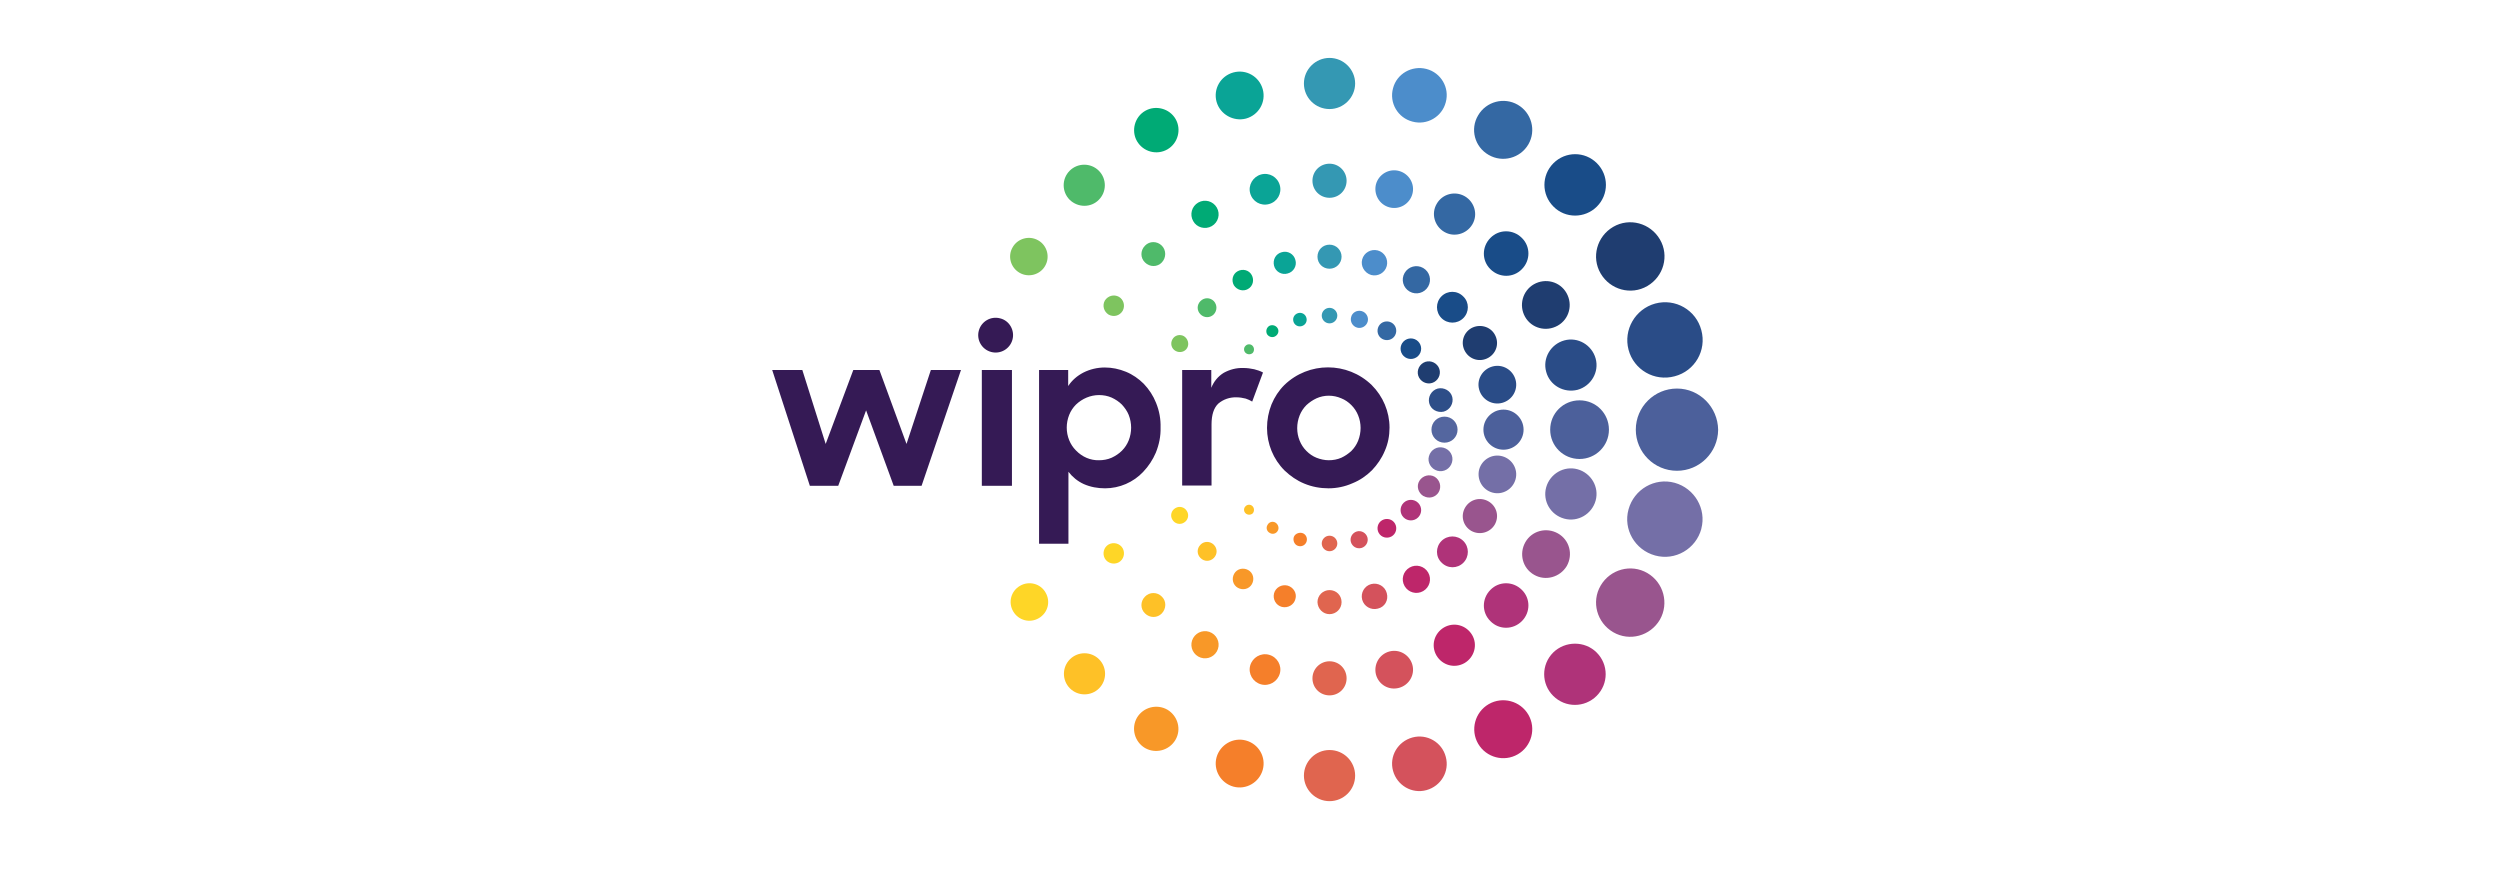 <svg width="259" height="90" viewBox="0 0 259 90" fill="none" xmlns="http://www.w3.org/2000/svg">
<g clip-path="url(#clip0_2504_349)">
<path d="M168.715 36.229C169.261 38.306 171.394 39.553 173.501 38.981C175.581 38.436 176.83 36.307 176.257 34.203C175.711 32.126 173.579 30.879 171.472 31.45C169.417 32.022 168.169 34.151 168.715 36.229Z" fill="#2A4C87"/>
<path d="M163.435 40.384C164.84 39.994 165.698 38.54 165.308 37.138C164.918 35.735 163.461 34.878 162.057 35.268C160.652 35.657 159.794 37.112 160.184 38.514C160.548 39.916 162.005 40.747 163.435 40.384Z" fill="#2A4C87"/>
<path d="M155.633 41.734C156.673 41.449 157.297 40.384 157.011 39.345C156.725 38.306 155.659 37.683 154.618 37.969C153.578 38.254 152.954 39.319 153.24 40.358C153.526 41.397 154.592 42.02 155.633 41.734Z" fill="#2A4C87"/>
<path d="M149.573 42.643C150.223 42.461 150.613 41.786 150.457 41.137C150.301 40.488 149.599 40.098 148.949 40.254C148.298 40.436 147.908 41.111 148.064 41.76C148.22 42.41 148.897 42.799 149.573 42.643Z" fill="#2E4E88"/>
<path d="M165.828 28.334C166.816 30.022 168.975 30.619 170.666 29.632C172.356 28.645 172.954 26.49 171.966 24.802C170.978 23.114 168.819 22.517 167.128 23.503C165.438 24.49 164.84 26.646 165.828 28.334Z" fill="#1F3D70"/>
<path d="M157.999 32.827C158.676 34.021 160.184 34.411 161.381 33.736C162.577 33.06 162.967 31.554 162.291 30.36C161.615 29.165 160.106 28.775 158.91 29.451C157.739 30.126 157.323 31.632 157.999 32.827Z" fill="#1F3D70"/>
<path d="M152.434 33.995C151.575 34.489 151.289 35.553 151.783 36.41C152.278 37.267 153.344 37.553 154.202 37.06C155.061 36.566 155.347 35.502 154.852 34.645C154.384 33.813 153.292 33.528 152.434 33.995Z" fill="#1F3D70"/>
<path d="M147.466 37.579C146.92 37.891 146.712 38.592 147.024 39.137C147.336 39.683 148.038 39.891 148.584 39.579C149.131 39.267 149.339 38.566 149.027 38.021C148.714 37.475 148.012 37.267 147.466 37.579Z" fill="#1F3D70"/>
<path d="M165.438 21.4C166.686 20.154 166.686 18.154 165.438 16.907C164.19 15.661 162.187 15.661 160.938 16.907C159.69 18.154 159.69 20.154 160.938 21.4C162.161 22.647 164.19 22.647 165.438 21.4Z" fill="#194C88"/>
<path d="M157.661 24.646C156.751 23.737 155.295 23.737 154.41 24.646C153.5 25.555 153.5 27.009 154.41 27.892C155.321 28.801 156.777 28.801 157.661 27.892C158.572 26.984 158.572 25.529 157.661 24.646Z" fill="#194C88"/>
<path d="M149.339 30.697C148.714 31.32 148.714 32.333 149.339 32.956C149.963 33.58 150.977 33.58 151.601 32.956C152.226 32.333 152.226 31.32 151.601 30.723C150.977 30.074 149.963 30.074 149.339 30.697Z" fill="#194C88"/>
<path d="M145.411 36.878C145.827 37.293 146.504 37.293 146.92 36.878C147.336 36.462 147.336 35.787 146.92 35.372C146.504 34.956 145.827 34.956 145.411 35.372C144.995 35.787 144.995 36.462 145.411 36.878Z" fill="#194C88"/>
<path d="M154.228 16.05C155.659 16.881 157.505 16.388 158.338 14.96C159.17 13.531 158.676 11.687 157.245 10.856C155.815 10.025 153.968 10.519 153.136 11.947C152.278 13.376 152.772 15.219 154.228 16.05Z" fill="#3468A3"/>
<path d="M148.844 21.114C148.246 22.127 148.61 23.426 149.625 24.023C150.639 24.62 151.939 24.257 152.538 23.244C153.136 22.231 152.772 20.933 151.757 20.335C150.717 19.738 149.417 20.102 148.844 21.114Z" fill="#3468A3"/>
<path d="M147.44 27.762C146.764 27.373 145.906 27.607 145.515 28.282C145.125 28.957 145.359 29.814 146.036 30.204C146.712 30.593 147.57 30.36 147.96 29.684C148.35 29.009 148.116 28.152 147.44 27.762Z" fill="#3468A3"/>
<path d="M144.163 33.424C143.695 33.164 143.097 33.32 142.837 33.788C142.576 34.255 142.732 34.852 143.201 35.112C143.669 35.372 144.267 35.216 144.527 34.748C144.787 34.281 144.631 33.684 144.163 33.424Z" fill="#3468A3"/>
<path d="M146.322 12.596C147.83 13.012 149.391 12.103 149.781 10.597C150.197 9.09 149.287 7.532 147.778 7.143C146.27 6.753 144.709 7.636 144.319 9.142C143.903 10.649 144.813 12.207 146.322 12.596Z" fill="#4C8DCB"/>
<path d="M143.929 21.478C144.969 21.764 146.036 21.14 146.322 20.101C146.608 19.063 145.984 17.998 144.943 17.712C143.903 17.427 142.837 18.05 142.55 19.089C142.29 20.127 142.889 21.192 143.929 21.478Z" fill="#4C8DCB"/>
<path d="M142.056 28.49C142.759 28.672 143.487 28.256 143.669 27.555C143.851 26.854 143.435 26.127 142.732 25.945C142.03 25.763 141.302 26.178 141.12 26.88C140.938 27.555 141.354 28.282 142.056 28.49Z" fill="#4C8DCB"/>
<path d="M139.976 32.853C139.846 33.32 140.132 33.813 140.6 33.943C141.068 34.073 141.562 33.788 141.692 33.32C141.822 32.853 141.536 32.359 141.068 32.229C140.574 32.099 140.08 32.385 139.976 32.853Z" fill="#4C8DCB"/>
<path d="M137.739 11.298C139.195 11.298 140.392 10.103 140.392 8.649C140.392 7.195 139.195 6 137.739 6C136.282 6 135.086 7.195 135.086 8.649C135.086 10.129 136.282 11.298 137.739 11.298Z" fill="#3498B3"/>
<path d="M137.739 16.959C136.751 16.959 135.97 17.738 135.97 18.725C135.97 19.712 136.751 20.491 137.739 20.491C138.727 20.491 139.507 19.712 139.507 18.725C139.507 17.764 138.727 16.959 137.739 16.959Z" fill="#3498B3"/>
<path d="M138.987 26.594C138.987 25.919 138.441 25.347 137.739 25.347C137.037 25.347 136.49 25.893 136.49 26.594C136.49 27.295 137.037 27.84 137.739 27.84C138.441 27.84 138.987 27.269 138.987 26.594Z" fill="#3498B3"/>
<path d="M137.739 31.892C137.297 31.892 136.933 32.255 136.933 32.697C136.933 33.138 137.297 33.502 137.739 33.502C138.181 33.502 138.545 33.138 138.545 32.697C138.545 32.255 138.181 31.892 137.739 31.892Z" fill="#3498B3"/>
<path d="M129.078 12.285C130.404 11.921 131.185 10.571 130.821 9.246C130.456 7.922 129.104 7.143 127.778 7.506C126.451 7.87 125.671 9.22 126.035 10.545C126.399 11.843 127.778 12.622 129.078 12.285Z" fill="#0AA496"/>
<path d="M129.52 20.023C129.754 20.881 130.613 21.374 131.471 21.14C132.329 20.907 132.823 20.049 132.589 19.192C132.355 18.335 131.497 17.842 130.639 18.076C129.806 18.309 129.286 19.192 129.52 20.023Z" fill="#0AA496"/>
<path d="M131.991 27.529C132.147 28.152 132.797 28.516 133.395 28.334C134.02 28.178 134.384 27.529 134.202 26.931C134.046 26.308 133.395 25.945 132.797 26.127C132.173 26.282 131.835 26.905 131.991 27.529Z" fill="#0AA496"/>
<path d="M133.994 33.294C134.098 33.684 134.488 33.891 134.852 33.787C135.242 33.684 135.45 33.294 135.346 32.93C135.242 32.541 134.852 32.333 134.488 32.437C134.124 32.541 133.89 32.904 133.994 33.294Z" fill="#0AA496"/>
<path d="M120.937 15.479C122.03 14.856 122.42 13.427 121.796 12.337C121.171 11.246 119.741 10.856 118.649 11.48C117.556 12.103 117.166 13.531 117.79 14.622C118.441 15.739 119.845 16.102 120.937 15.479Z" fill="#00AA75"/>
<path d="M125.541 23.426C126.217 23.036 126.451 22.179 126.061 21.504C125.671 20.829 124.813 20.595 124.136 20.985C123.46 21.374 123.226 22.231 123.616 22.906C123.98 23.581 124.865 23.815 125.541 23.426Z" fill="#00AA75"/>
<path d="M129.286 29.944C129.806 29.658 129.962 29.009 129.676 28.49C129.39 27.97 128.74 27.814 128.22 28.1C127.7 28.386 127.544 29.035 127.83 29.554C128.142 30.048 128.792 30.23 129.286 29.944Z" fill="#00AA75"/>
<path d="M132.355 33.995C132.173 33.71 131.809 33.606 131.497 33.762C131.211 33.943 131.107 34.307 131.263 34.619C131.445 34.904 131.809 35.008 132.095 34.852C132.433 34.67 132.537 34.281 132.355 33.995Z" fill="#00AA75"/>
<path d="M113.837 20.699C114.669 19.868 114.669 18.517 113.837 17.686C113.005 16.855 111.652 16.855 110.82 17.686C109.988 18.517 109.988 19.868 110.82 20.699C111.678 21.53 113.031 21.53 113.837 20.699Z" fill="#4FBA6A"/>
<path d="M120.365 25.451C119.871 24.958 119.091 24.958 118.623 25.451C118.128 25.945 118.128 26.724 118.623 27.191C119.117 27.685 119.897 27.685 120.365 27.191C120.833 26.698 120.833 25.919 120.365 25.451Z" fill="#4FBA6A"/>
<path d="M125.749 31.191C125.359 30.801 124.761 30.801 124.37 31.191C123.98 31.58 123.98 32.177 124.37 32.567C124.761 32.956 125.359 32.956 125.749 32.567C126.113 32.177 126.113 31.58 125.749 31.191Z" fill="#4FBA6A"/>
<path d="M129.754 35.813C129.546 35.605 129.208 35.631 129.026 35.839C128.818 36.047 128.844 36.384 129.052 36.566C129.26 36.748 129.572 36.748 129.78 36.566C129.962 36.358 129.962 36.021 129.754 35.813Z" fill="#4FBA6A"/>
<path d="M105.618 28.256C106.555 28.801 107.751 28.464 108.271 27.555C108.817 26.62 108.479 25.425 107.569 24.906C106.633 24.361 105.436 24.698 104.916 25.607C104.37 26.516 104.682 27.711 105.618 28.256Z" fill="#7EC45F"/>
<path d="M115.918 30.749C115.398 30.463 114.773 30.645 114.461 31.139C114.175 31.658 114.357 32.281 114.851 32.593C115.372 32.879 115.996 32.723 116.308 32.203C116.594 31.684 116.412 31.035 115.918 30.749Z" fill="#7EC45F"/>
<path d="M122.654 34.826C122.238 34.593 121.692 34.722 121.458 35.164C121.223 35.58 121.354 36.125 121.796 36.359C122.212 36.592 122.758 36.462 122.992 36.047C123.226 35.631 123.07 35.086 122.654 34.826Z" fill="#7EC45F"/>
<path d="M173.735 40.254C171.394 40.254 169.469 42.15 169.469 44.513C169.469 46.85 171.368 48.772 173.735 48.772C176.075 48.772 177.974 46.876 178 44.539C177.974 42.176 176.075 40.254 173.735 40.254Z" fill="#4C609B"/>
<path d="M166.686 44.513C166.686 42.825 165.334 41.475 163.643 41.475C161.953 41.475 160.6 42.825 160.6 44.513C160.6 46.201 161.953 47.551 163.643 47.551C165.308 47.551 166.686 46.201 166.686 44.513Z" fill="#4C609B"/>
<path d="M155.763 42.435C154.618 42.435 153.682 43.37 153.682 44.513C153.682 45.656 154.618 46.59 155.763 46.59C156.907 46.59 157.843 45.656 157.843 44.513C157.843 43.37 156.907 42.435 155.763 42.435Z" fill="#4C609B"/>
<path d="M151.003 44.513C151.003 43.76 150.405 43.163 149.651 43.163C148.896 43.163 148.298 43.76 148.298 44.513C148.298 45.266 148.896 45.863 149.651 45.863C150.405 45.863 151.003 45.266 151.003 44.513Z" fill="#54669F"/>
<path d="M173.501 50.019C171.42 49.447 169.287 50.694 168.715 52.771C168.143 54.849 169.391 56.978 171.472 57.55C173.553 58.121 175.685 56.875 176.257 54.797V54.771C176.804 52.719 175.555 50.59 173.501 50.019Z" fill="#746FA7"/>
<path d="M162.057 53.732C163.461 54.122 164.918 53.265 165.308 51.862C165.698 50.46 164.84 49.006 163.435 48.616C162.031 48.227 160.574 49.084 160.184 50.486C159.794 51.888 160.626 53.343 162.057 53.732Z" fill="#746FA7"/>
<path d="M154.618 51.031C155.659 51.317 156.725 50.694 157.011 49.655C157.297 48.616 156.673 47.551 155.633 47.266C154.592 46.98 153.526 47.603 153.24 48.642C152.98 49.681 153.578 50.746 154.618 51.031Z" fill="#746FA7"/>
<path d="M148.922 48.772C149.573 48.954 150.249 48.564 150.431 47.889C150.613 47.24 150.223 46.565 149.547 46.383C148.896 46.201 148.22 46.59 148.038 47.266C147.856 47.889 148.246 48.59 148.922 48.772Z" fill="#746FA7"/>
<path d="M170.666 59.368C168.975 58.381 166.816 58.978 165.828 60.666C164.84 62.354 165.438 64.51 167.128 65.496C168.819 66.483 170.978 65.886 171.966 64.198C172.928 62.51 172.356 60.354 170.666 59.368Z" fill="#99558E"/>
<path d="M162.317 58.641C162.993 57.446 162.603 55.94 161.407 55.264C160.21 54.589 158.702 54.979 158.025 56.173C157.349 57.368 157.739 58.874 158.936 59.55C160.106 60.225 161.615 59.809 162.317 58.641Z" fill="#99558E"/>
<path d="M154.852 54.356C155.347 53.499 155.061 52.434 154.202 51.94C153.344 51.447 152.278 51.733 151.783 52.59C151.289 53.447 151.575 54.511 152.434 55.005C153.292 55.472 154.358 55.187 154.852 54.356Z" fill="#99558E"/>
<path d="M149.053 50.98C149.365 50.434 149.183 49.733 148.636 49.395C148.09 49.084 147.388 49.266 147.05 49.811C146.712 50.356 146.92 51.057 147.466 51.395H147.492C148.038 51.707 148.74 51.525 149.053 50.98Z" fill="#99558E"/>
<path d="M160.912 67.6C159.664 68.847 159.664 70.846 160.912 72.093C162.161 73.339 164.163 73.339 165.412 72.093C166.66 70.846 166.66 68.847 165.412 67.6C164.189 66.379 162.161 66.379 160.912 67.6Z" fill="#AF3379"/>
<path d="M157.661 64.354C158.572 63.445 158.572 61.99 157.661 61.108C156.751 60.199 155.295 60.199 154.41 61.108C153.5 62.016 153.5 63.471 154.41 64.354C155.295 65.263 156.751 65.263 157.661 64.354Z" fill="#AF3379"/>
<path d="M151.601 58.303C152.226 57.68 152.226 56.667 151.601 56.044C150.977 55.42 149.963 55.42 149.339 56.044C148.714 56.667 148.714 57.68 149.339 58.277C149.963 58.926 150.977 58.926 151.601 58.303Z" fill="#AF3379"/>
<path d="M145.411 53.602C145.827 54.018 146.504 54.018 146.92 53.602C147.336 53.187 147.336 52.512 146.92 52.096C146.504 51.681 145.827 51.681 145.411 52.096C144.995 52.512 144.995 53.187 145.411 53.602Z" fill="#AF3379"/>
<path d="M154.228 72.95C152.798 73.781 152.304 75.625 153.136 77.053C153.968 78.481 155.815 78.975 157.245 78.144C158.676 77.313 159.17 75.469 158.338 74.04C157.505 72.612 155.659 72.119 154.228 72.95Z" fill="#BE266A"/>
<path d="M152.512 65.782C151.913 64.769 150.639 64.406 149.599 65.003C148.584 65.6 148.22 66.873 148.818 67.912C149.417 68.924 150.691 69.288 151.731 68.691C152.746 68.093 153.11 66.795 152.512 65.782Z" fill="#BE266A"/>
<path d="M147.44 61.237C148.116 60.848 148.35 59.991 147.96 59.316C147.57 58.64 146.712 58.407 146.036 58.796C145.359 59.186 145.125 60.043 145.515 60.718C145.906 61.393 146.764 61.627 147.44 61.237Z" fill="#BE266A"/>
<path d="M143.201 53.888C142.732 54.148 142.576 54.745 142.837 55.212C143.097 55.68 143.695 55.836 144.163 55.576C144.631 55.316 144.787 54.719 144.527 54.252C144.267 53.784 143.669 53.628 143.201 53.888Z" fill="#BE266A"/>
<path d="M146.322 76.404C144.813 76.819 143.903 78.352 144.319 79.858C144.735 81.364 146.27 82.273 147.778 81.857C149.287 81.442 150.197 79.91 149.781 78.403C149.391 76.897 147.83 75.988 146.322 76.404Z" fill="#D4525C"/>
<path d="M144.943 71.262C145.984 70.976 146.608 69.911 146.322 68.873C146.036 67.834 144.969 67.21 143.929 67.496C142.889 67.782 142.29 68.847 142.55 69.885C142.837 70.95 143.903 71.547 144.943 71.262Z" fill="#D4525C"/>
<path d="M143.669 61.445C143.487 60.744 142.759 60.328 142.056 60.51C141.354 60.692 140.938 61.419 141.12 62.12C141.302 62.822 142.03 63.237 142.732 63.055C143.461 62.899 143.877 62.172 143.669 61.445Z" fill="#D4525C"/>
<path d="M141.666 55.68C141.536 55.213 141.042 54.927 140.574 55.057C140.106 55.187 139.82 55.68 139.95 56.148C140.08 56.615 140.548 56.901 141.042 56.771C141.51 56.641 141.796 56.148 141.666 55.68Z" fill="#D4525C"/>
<path d="M137.739 77.702C136.282 77.702 135.086 78.897 135.086 80.351C135.086 81.805 136.282 83 137.739 83C139.195 83 140.392 81.831 140.392 80.351C140.392 78.897 139.221 77.702 137.739 77.702Z" fill="#E0654F"/>
<path d="M135.97 70.275C135.97 71.262 136.751 72.041 137.739 72.041C138.727 72.041 139.507 71.262 139.507 70.275C139.507 69.288 138.727 68.509 137.739 68.509C136.777 68.509 135.97 69.288 135.97 70.275Z" fill="#E0654F"/>
<path d="M137.739 63.627C138.415 63.627 138.987 63.081 138.987 62.38C138.987 61.679 138.441 61.133 137.739 61.133C137.063 61.133 136.49 61.679 136.49 62.38C136.516 63.081 137.063 63.627 137.739 63.627Z" fill="#E0654F"/>
<path d="M137.739 55.498C137.297 55.498 136.933 55.862 136.933 56.303C136.933 56.745 137.297 57.108 137.739 57.108C138.181 57.108 138.545 56.745 138.545 56.303C138.545 55.862 138.181 55.498 137.739 55.498Z" fill="#E0654F"/>
<path d="M129.078 76.715C127.752 76.352 126.399 77.157 126.035 78.455C125.671 79.78 126.477 81.13 127.778 81.494C129.104 81.857 130.456 81.052 130.821 79.754C131.185 78.429 130.404 77.079 129.078 76.715Z" fill="#F57F2A"/>
<path d="M131.471 67.834C130.613 67.6 129.754 68.119 129.52 68.951C129.286 69.808 129.806 70.665 130.639 70.898C131.497 71.132 132.355 70.612 132.589 69.781C132.823 68.951 132.329 68.067 131.471 67.834Z" fill="#F57F2A"/>
<path d="M133.395 60.666C132.771 60.51 132.147 60.874 131.991 61.471C131.835 62.094 132.199 62.718 132.797 62.874C133.421 63.029 134.046 62.666 134.202 62.069C134.384 61.471 134.02 60.848 133.395 60.666Z" fill="#F57F2A"/>
<path d="M135.372 56.07C135.476 55.68 135.242 55.291 134.878 55.213C134.514 55.135 134.098 55.342 134.02 55.706C133.942 56.07 134.15 56.485 134.514 56.563C134.878 56.667 135.268 56.459 135.372 56.07Z" fill="#F57F2A"/>
<path d="M120.937 73.521C119.845 72.898 118.441 73.261 117.79 74.352C117.166 75.443 117.53 76.845 118.623 77.494C119.715 78.118 121.119 77.754 121.77 76.663C122.42 75.573 122.03 74.17 120.937 73.521Z" fill="#F89828"/>
<path d="M125.541 65.574C124.865 65.185 124.006 65.418 123.616 66.094C123.226 66.769 123.46 67.626 124.136 68.016C124.813 68.405 125.671 68.171 126.061 67.496C126.451 66.821 126.217 65.964 125.541 65.574Z" fill="#F89828"/>
<path d="M128.246 60.9C128.766 61.185 129.416 61.03 129.702 60.51C129.988 59.991 129.832 59.342 129.312 59.056C128.792 58.77 128.142 58.926 127.856 59.446C127.57 59.965 127.726 60.614 128.246 60.9Z" fill="#F89828"/>
<path d="M132.147 54.148C131.861 53.966 131.471 54.07 131.315 54.382C131.133 54.667 131.237 55.057 131.549 55.213C131.835 55.394 132.225 55.291 132.381 54.979C132.537 54.719 132.433 54.33 132.147 54.148Z" fill="#F89828"/>
<path d="M110.846 68.301C110.014 69.132 110.014 70.483 110.846 71.314C111.678 72.145 113.031 72.145 113.863 71.314C114.695 70.483 114.695 69.132 113.863 68.301C113.031 67.47 111.678 67.47 110.846 68.301Z" fill="#FEC127"/>
<path d="M118.623 61.809C118.128 62.302 118.128 63.081 118.623 63.549C119.117 64.042 119.897 64.042 120.365 63.549C120.833 63.055 120.859 62.276 120.365 61.809C119.897 61.315 119.091 61.315 118.623 61.809Z" fill="#FEC127"/>
<path d="M124.37 56.433C123.98 56.823 123.98 57.42 124.37 57.809C124.761 58.199 125.359 58.199 125.749 57.809C126.139 57.42 126.139 56.823 125.749 56.433C125.359 56.044 124.735 56.044 124.37 56.433Z" fill="#FEC127"/>
<path d="M129.754 52.434C129.546 52.226 129.208 52.252 129.026 52.46C128.818 52.667 128.844 53.005 129.052 53.187C129.26 53.369 129.572 53.369 129.78 53.187C129.962 52.979 129.962 52.642 129.754 52.434Z" fill="#FEC127"/>
<path d="M105.67 60.692C104.734 61.237 104.422 62.406 104.968 63.341C105.514 64.276 106.685 64.588 107.621 64.042C108.557 63.497 108.869 62.328 108.323 61.393C107.803 60.459 106.607 60.147 105.67 60.692Z" fill="#FED627"/>
<path d="M114.851 56.407C114.357 56.693 114.175 57.342 114.461 57.861C114.747 58.355 115.398 58.536 115.918 58.251C116.412 57.965 116.594 57.316 116.308 56.797C116.022 56.303 115.372 56.121 114.851 56.407Z" fill="#FED627"/>
<path d="M121.77 52.641C121.354 52.875 121.197 53.42 121.458 53.836C121.692 54.252 122.238 54.407 122.654 54.148C123.07 53.914 123.226 53.368 122.966 52.953C122.732 52.538 122.186 52.382 121.77 52.641Z" fill="#FED627"/>
<path d="M101.717 38.332H104.838V50.33H101.717V38.332ZM103.616 32.982C102.653 32.723 101.665 33.294 101.405 34.255C101.145 35.216 101.717 36.203 102.679 36.462C103.642 36.722 104.63 36.151 104.89 35.19C105.15 34.229 104.578 33.216 103.616 32.982ZM114.487 50.59C113.733 50.59 112.979 50.46 112.277 50.148C111.652 49.863 111.106 49.421 110.69 48.876V56.329H107.647V38.332H110.664V39.994C111.054 39.397 111.6 38.929 112.251 38.592C112.927 38.254 113.681 38.072 114.461 38.072C115.215 38.072 115.944 38.228 116.646 38.514C117.348 38.8 117.972 39.241 118.493 39.76C119.039 40.332 119.481 41.007 119.767 41.734C120.105 42.565 120.261 43.422 120.235 44.305C120.261 45.188 120.079 46.071 119.741 46.902C119.429 47.629 118.987 48.304 118.441 48.876C117.426 49.967 115.97 50.59 114.487 50.59ZM113.863 47.681C114.305 47.681 114.747 47.603 115.163 47.422C115.554 47.24 115.918 47.006 116.23 46.694C116.542 46.383 116.776 46.019 116.932 45.63C117.27 44.773 117.27 43.838 116.932 42.981C116.776 42.591 116.516 42.227 116.23 41.916C115.918 41.604 115.554 41.37 115.163 41.189C114.747 41.007 114.305 40.929 113.863 40.929C112.979 40.929 112.12 41.293 111.47 41.916C111.158 42.227 110.924 42.591 110.768 42.981C110.43 43.838 110.43 44.773 110.768 45.604C110.924 45.993 111.158 46.357 111.47 46.668C112.12 47.344 112.979 47.707 113.863 47.681ZM122.472 38.332H125.489V40.176C125.749 39.527 126.191 38.981 126.789 38.618C127.413 38.28 128.09 38.098 128.818 38.124C129.208 38.124 129.572 38.176 129.936 38.254C130.248 38.332 130.561 38.436 130.847 38.592L129.728 41.604C129.52 41.474 129.286 41.37 129.052 41.293C128.74 41.215 128.428 41.163 128.116 41.163C127.413 41.137 126.737 41.37 126.217 41.812C125.749 42.254 125.515 42.981 125.515 43.968V50.304H122.472V38.332ZM137.635 50.59C136.777 50.59 135.918 50.434 135.112 50.096C134.358 49.785 133.682 49.317 133.083 48.746C131.913 47.577 131.263 45.993 131.263 44.331C131.263 43.5 131.419 42.669 131.731 41.89C132.043 41.137 132.485 40.462 133.057 39.89C135.58 37.449 139.585 37.449 142.108 39.89C143.279 41.059 143.955 42.643 143.955 44.305C143.955 45.136 143.799 45.967 143.461 46.72C143.149 47.473 142.68 48.149 142.134 48.72C141.562 49.291 140.886 49.759 140.106 50.07C139.351 50.408 138.493 50.59 137.635 50.59ZM137.661 47.681C138.103 47.681 138.545 47.603 138.961 47.422C139.351 47.24 139.689 47.006 140.002 46.72C140.314 46.409 140.548 46.045 140.704 45.656C141.042 44.798 141.042 43.864 140.704 43.033C140.548 42.643 140.314 42.279 140.002 41.968C139.689 41.656 139.351 41.422 138.961 41.267C138.129 40.903 137.193 40.903 136.386 41.267C135.996 41.448 135.658 41.682 135.346 41.968C135.034 42.279 134.8 42.643 134.644 43.033C134.306 43.89 134.306 44.825 134.644 45.656C134.8 46.045 135.034 46.409 135.346 46.72C135.658 47.032 135.996 47.266 136.386 47.422C136.777 47.577 137.219 47.681 137.661 47.681ZM80 38.332H83.121L85.54 45.993L88.401 38.332H91.106L93.915 45.993L96.437 38.332H99.558L95.475 50.33H92.588L89.727 42.513L86.84 50.33H83.901L80 38.332Z" fill="#351A55"/>
</g>
<defs>
<clipPath id="clip0_2504_349">
<rect width="98" height="77" fill="white" transform="translate(80 6)"/>
</clipPath>
</defs>
</svg>
